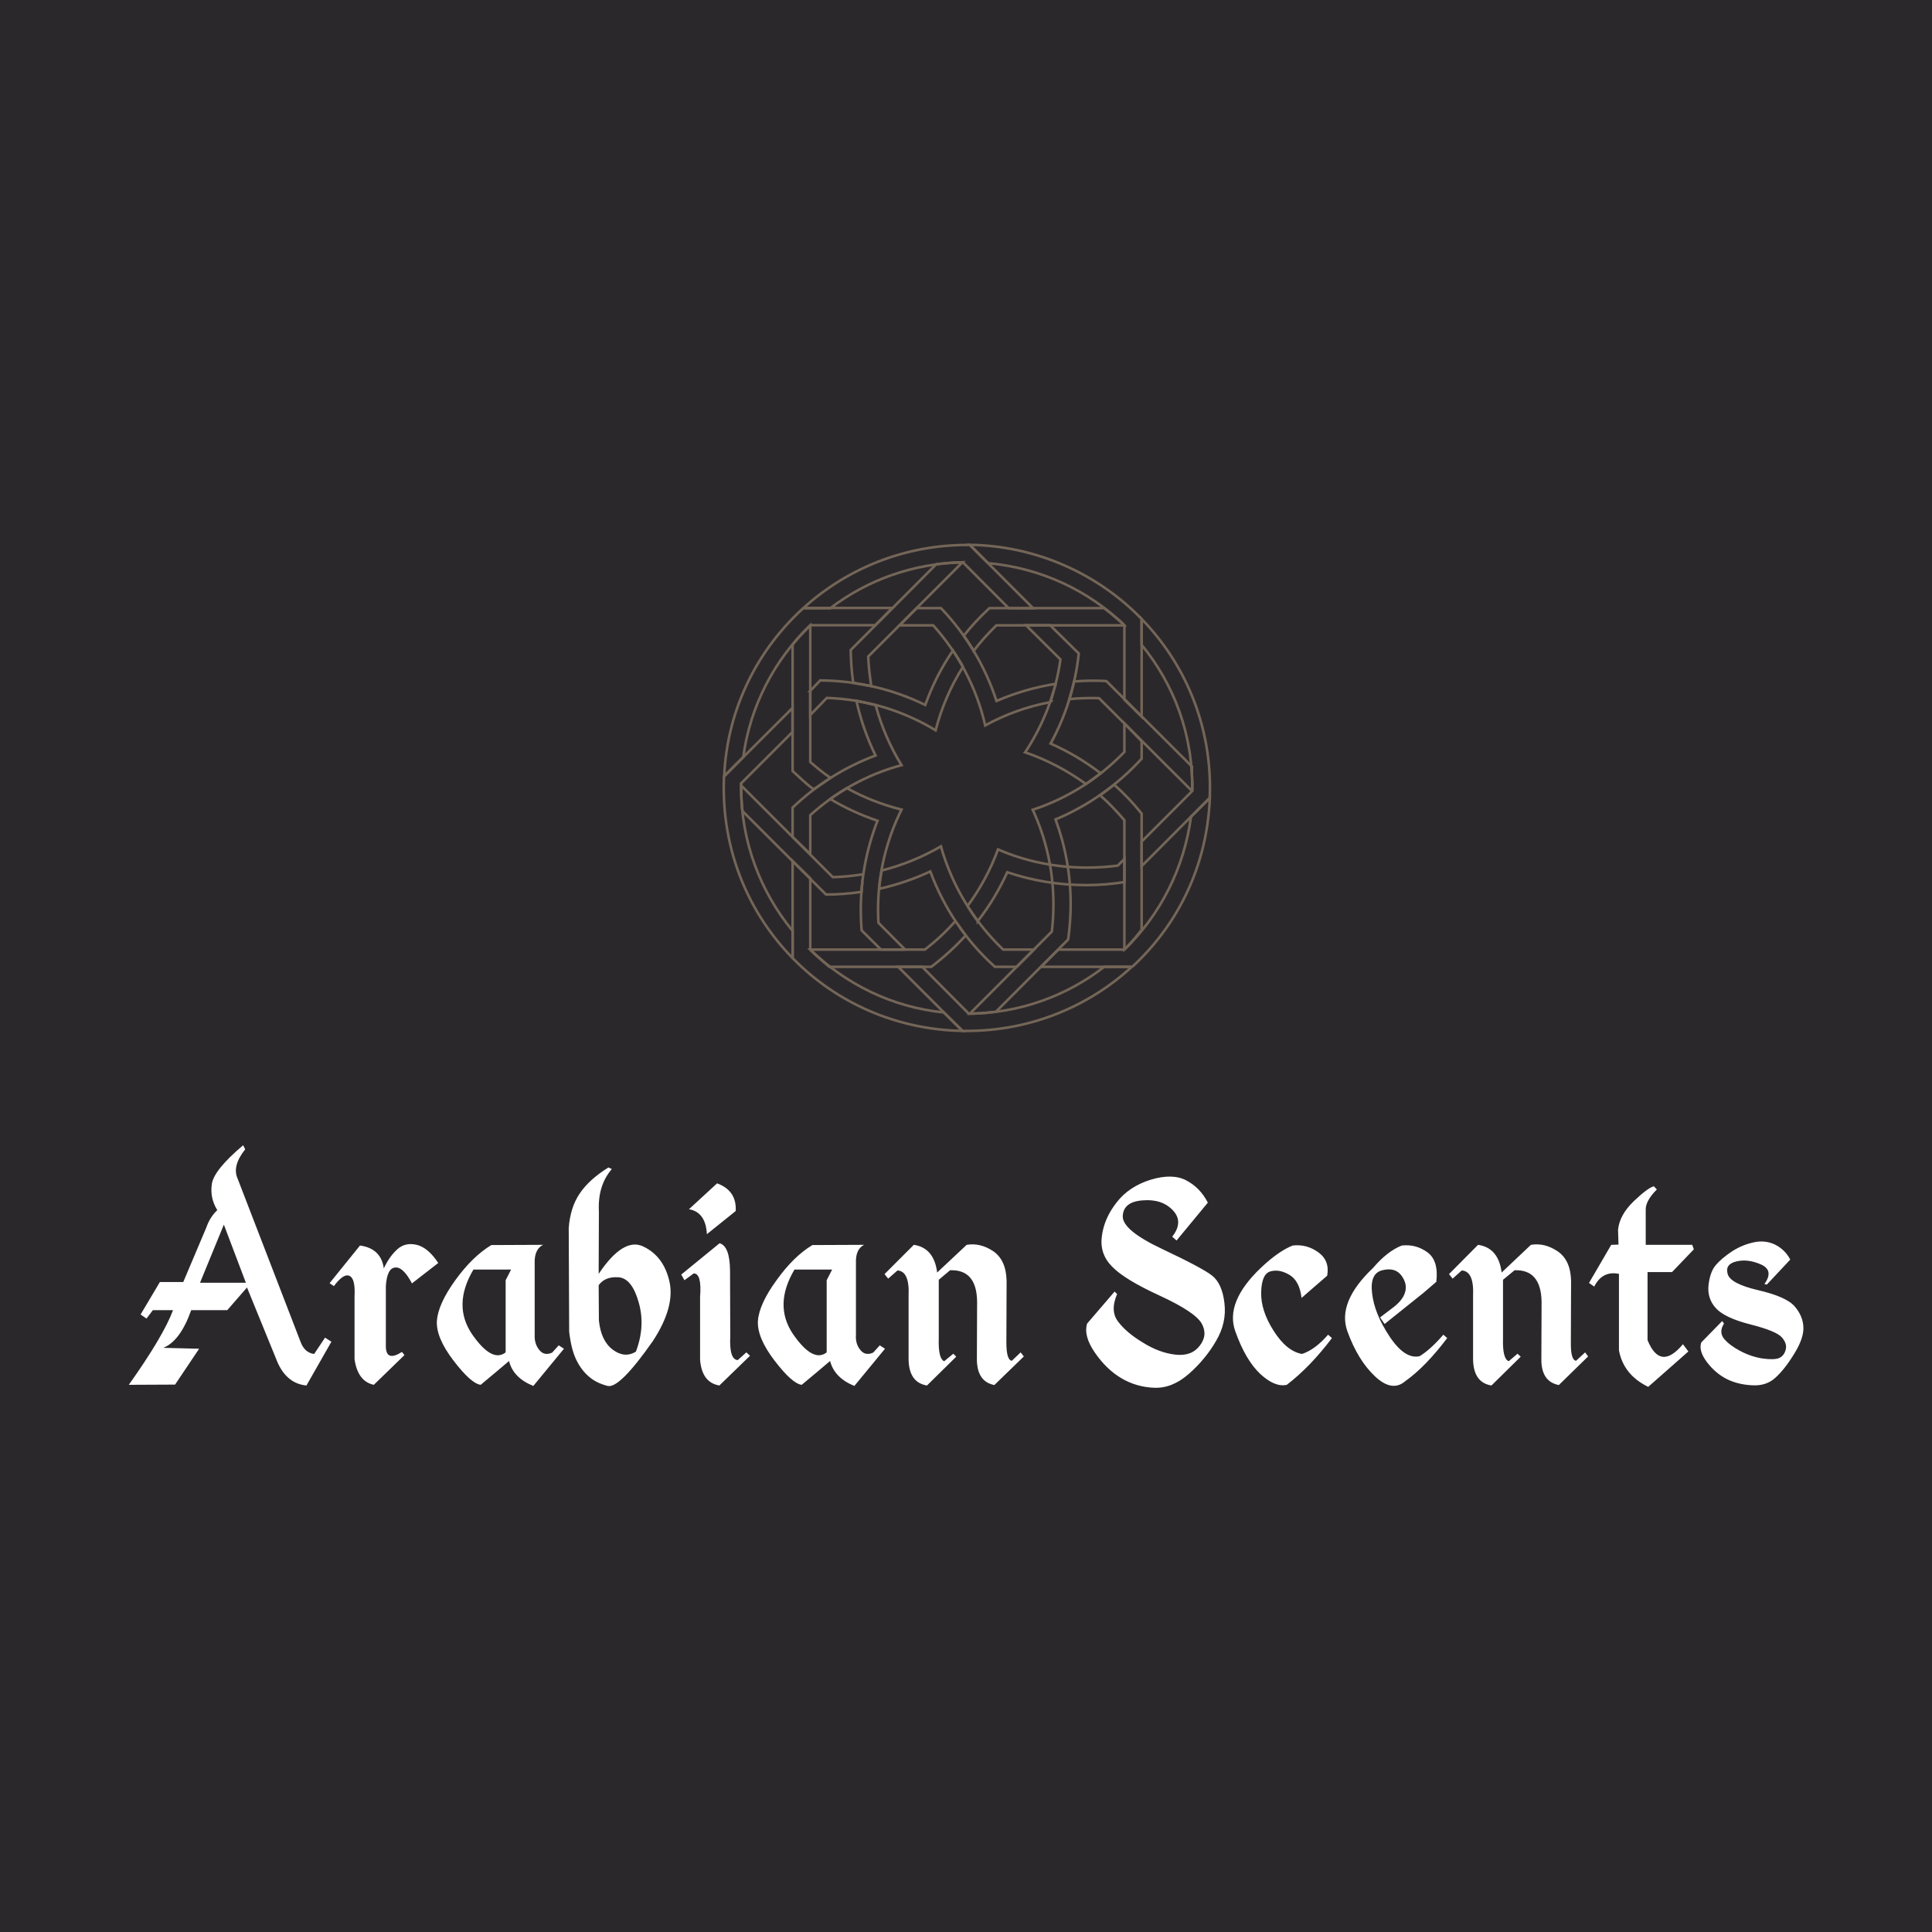 <svg data-v-fde0c5aa="" xmlns="http://www.w3.org/2000/svg" viewBox="0 0 300 300" class="iconAbove"><!----><defs data-v-fde0c5aa=""><!----></defs><rect data-v-fde0c5aa="" fill="#2B282C" x="0" y="0" width="300px" height="300px" class="logo-background-square"></rect><defs data-v-fde0c5aa=""><!----></defs><g data-v-fde0c5aa="" id="c0cbe875-9d82-494d-a4b4-2ed0a32523ab" fill="#ffffff" transform="matrix(3.523,0,0,3.523,19.753,170.362)"><path d="M5.11 2.12L5.11 2.12Q3.82 3.21 3.73 3.83L3.73 3.83L3.73 3.83Q3.64 4.45 3.97 4.98L3.97 4.98L3.97 4.98Q3.64 5.30 3.49 5.74L3.49 5.74L2.47 8.15L1.44 8.15L0.59 9.58L0.85 9.76L1.13 9.39L2.02 9.39L2.02 9.39Q1.59 10.54 0.07 12.68L0.07 12.68L2.11 12.67L3.17 11.09L1.59 11.05L1.59 11.05Q2.34 10.75 2.82 9.39L2.82 9.39L4.41 9.39L5.28 8.39L6.63 11.70L6.63 11.70Q7.05 12.63 7.90 12.71L7.90 12.71L9.00 10.78L8.72 10.60L8.24 11.32L8.24 11.32Q7.83 11.27 7.65 10.81L7.65 10.81L4.87 3.60L4.87 3.60Q4.61 3.04 5.20 2.30L5.20 2.30L5.11 2.12ZM4.26 5.62L5.23 8.18L3.21 8.18L4.26 5.62ZM10.26 6.54L8.92 8.20L9.11 8.33L9.11 8.33Q9.54 7.75 9.80 7.88L9.80 7.88L9.80 7.88Q10.06 8.00 10.02 8.77L10.02 8.77L10.02 11.55L10.02 11.55Q10.16 12.53 10.87 12.68L10.87 12.68L12.22 11.37L12.11 11.23L12.11 11.23Q11.42 11.67 11.40 11.01L11.40 11.01L11.40 8.33L11.40 8.33Q11.45 7.54 11.81 7.51L11.81 7.51L11.81 7.51Q12.16 7.47 12.55 8.21L12.55 8.21L13.71 7.31L13.71 7.31Q13.26 6.63 12.76 6.51L12.76 6.51L12.76 6.51Q12.25 6.39 11.90 6.71L11.90 6.71L11.90 6.71Q11.55 7.03 11.31 7.55L11.31 7.55L11.31 7.55Q11.19 6.67 10.26 6.54L10.26 6.54ZM16.05 6.52L16.05 6.52Q15.22 7.02 14.46 8.07L14.46 8.07L14.46 8.07Q13.71 9.11 13.65 9.85L13.65 9.85L13.65 9.85Q13.60 10.59 14.38 11.61L14.38 11.61L14.38 11.61Q15.16 12.63 15.58 12.68L15.58 12.68L15.58 12.68Q16.35 12.04 16.83 11.63L16.83 11.63L16.83 11.63Q17.01 12.37 17.90 12.73L17.90 12.73L19.25 11.09L19.02 10.94L18.73 11.26L18.73 11.26Q18.38 11.42 18.16 11.14L18.16 11.14L18.16 11.14Q17.94 10.87 17.96 10.47L17.96 10.47L17.96 7.18L17.96 7.18Q17.99 6.68 18.33 6.51L18.33 6.51L16.05 6.52ZM15.26 7.60L16.92 7.60L16.68 8.07L16.68 8.32L16.68 11.25L16.68 11.25Q16.08 11.72 15.20 10.45L15.20 10.45L15.20 10.45Q14.33 9.17 15.26 7.60L15.26 7.60ZM21.36 3.17L21.21 3.10L21.21 3.10Q20.36 3.63 19.95 4.24L19.95 4.24L19.95 4.24Q19.53 4.85 19.46 5.77L19.46 5.77L19.48 10.34L19.48 10.34Q19.57 11.12 19.79 11.57L19.79 11.57L19.79 11.57Q20.00 12.01 20.33 12.30L20.33 12.30L20.33 12.30Q20.66 12.60 21.18 12.73L21.18 12.73L21.18 12.73Q21.70 12.85 23.17 10.75L23.17 10.75L23.17 10.75Q24.15 9.25 23.90 8.13L23.90 8.13L23.90 8.13Q23.65 7.02 22.76 6.59L22.76 6.59L22.76 6.59Q21.88 6.15 20.78 7.79L20.78 7.79L20.79 5.04L20.79 5.04Q20.73 3.90 21.36 3.17L21.36 3.17ZM21.65 7.94L21.65 7.94L21.65 7.94Q22.24 7.98 22.54 9.03L22.54 9.03L22.54 9.03Q22.85 10.09 22.42 11.22L22.42 11.22L22.42 11.22Q21.92 11.52 21.40 11.13L21.40 11.13L21.40 11.13Q20.88 10.74 20.79 9.84L20.79 9.84L20.78 8.29L20.78 8.29Q21.06 7.90 21.65 7.94ZM26.00 3.80L24.76 4.94L24.76 4.94Q25.50 5.07 25.55 6.04L25.55 6.04L26.82 5.02L26.82 5.02Q26.87 4.12 26.00 3.80L26.00 3.80ZM26.11 6.44L24.42 7.82L24.56 8.07L24.97 7.77L24.97 7.77Q25.33 7.77 25.25 8.80L25.25 8.80L25.25 11.58L25.25 11.58Q25.33 12.58 26.10 12.71L26.10 12.71L27.45 11.40L27.29 11.25L26.91 11.59L26.91 11.59Q26.53 11.57 26.58 10.53L26.58 10.53L26.57 7.64L26.57 7.64Q26.56 6.57 26.11 6.44L26.11 6.44ZM30.20 6.52L30.20 6.52Q29.37 7.02 28.62 8.07L28.62 8.07L28.62 8.07Q27.86 9.11 27.80 9.85L27.80 9.85L27.80 9.85Q27.75 10.59 28.53 11.61L28.53 11.61L28.53 11.61Q29.31 12.63 29.73 12.68L29.73 12.68L29.73 12.68Q30.50 12.04 30.98 11.63L30.98 11.63L30.98 11.63Q31.17 12.37 32.05 12.73L32.05 12.73L33.40 11.09L33.17 10.94L32.88 11.26L32.88 11.26Q32.53 11.42 32.31 11.14L32.31 11.14L32.31 11.14Q32.09 10.87 32.12 10.47L32.12 10.47L32.12 7.18L32.12 7.18Q32.14 6.68 32.48 6.51L32.48 6.51L30.20 6.52ZM29.41 7.60L31.07 7.60L30.83 8.07L30.83 8.32L30.83 11.25L30.83 11.25Q30.23 11.72 29.35 10.45L29.35 10.45L29.35 10.45Q28.48 9.17 29.41 7.60L29.41 7.60ZM34.67 6.51L33.38 7.80L33.54 8.00L33.95 7.64L33.95 7.64Q34.49 7.67 34.44 8.76L34.44 8.76L34.44 11.57L34.44 11.57Q34.46 12.58 35.25 12.71L35.25 12.71L36.54 11.44L36.41 11.31L36.01 11.64L36.01 11.64Q35.74 11.53 35.77 10.62L35.77 10.62L35.77 8.05L36.27 7.63L36.27 7.63Q37.45 7.59 37.46 9.03L37.46 9.03L37.45 11.54L37.45 11.54Q37.45 12.54 38.22 12.69L38.22 12.69L39.52 11.43L39.38 11.25L38.99 11.62L38.99 11.62Q38.75 11.59 38.75 10.81L38.75 10.81L38.76 8.10L38.76 8.10Q38.74 7.18 38.17 6.79L38.17 6.79L38.17 6.79Q37.60 6.41 37.00 6.51L37.00 6.51L35.70 7.73L35.70 7.73Q35.56 6.64 34.67 6.51L34.67 6.51ZM45.11 3.64L45.11 3.64L45.11 3.64Q44.15 3.94 43.61 4.64L43.61 4.64L43.61 4.64Q43.06 5.34 42.96 6.12L42.96 6.12L42.96 6.12Q42.85 6.90 43.40 7.46L43.40 7.46L43.40 7.46Q43.94 8.03 45.51 8.75L45.51 8.75L45.51 8.75Q47.07 9.47 47.36 9.98L47.36 9.98L47.36 9.98Q47.64 10.49 47.27 10.96L47.27 10.96L47.27 10.96Q46.91 11.43 46.20 11.35L46.20 11.35L46.20 11.35Q45.49 11.27 44.77 10.82L44.77 10.82L44.77 10.82Q44.04 10.38 43.68 9.90L43.68 9.90L43.68 9.90Q43.31 9.43 43.63 8.68L43.63 8.68L43.52 8.57L42.31 9.98L42.31 9.98Q42.14 10.52 42.65 11.26L42.65 11.26L42.65 11.26Q43.16 12.00 43.82 12.39L43.82 12.39L43.82 12.39Q44.48 12.78 45.27 12.81L45.27 12.81L45.27 12.81Q46.06 12.84 46.79 12.20L46.79 12.20L46.79 12.20Q47.52 11.56 47.99 10.75L47.99 10.75L47.99 10.75Q48.47 9.94 48.36 9.07L48.36 9.07L48.36 9.07Q48.26 8.21 47.81 7.86L47.81 7.86L47.81 7.86Q47.37 7.52 45.61 6.69L45.61 6.69L45.61 6.69Q43.85 5.86 43.88 5.24L43.88 5.24L43.88 5.24Q43.91 4.61 44.76 4.55L44.76 4.55L44.76 4.55Q45.61 4.48 46.09 4.99L46.09 4.99L46.09 4.99Q46.57 5.50 46.06 6.15L46.06 6.15L46.25 6.32L47.63 4.65L47.63 4.65Q47.29 3.99 46.68 3.67L46.68 3.67L46.68 3.67Q46.07 3.35 45.11 3.64ZM51.37 6.54L51.37 6.54Q50.74 6.79 49.96 7.53L49.96 7.53L49.96 7.53Q48.38 9.04 48.84 10.32L48.84 10.32L48.84 10.32Q49.29 11.59 49.94 12.20L49.94 12.20L49.94 12.20Q50.59 12.80 51.11 12.68L51.11 12.68L51.11 12.68Q52.14 11.89 53.10 10.62L53.10 10.62L52.93 10.47L52.93 10.47Q52.36 11.13 51.78 11.32L51.78 11.32L51.78 11.32Q51.10 11.20 50.53 10.30L50.53 10.30L50.53 10.30Q49.96 9.41 49.98 8.60L49.98 8.60L49.98 8.60Q50.00 7.79 50.39 7.68L50.39 7.68L50.39 7.68Q50.78 7.57 51.22 7.83L51.22 7.83L51.22 7.83Q51.67 8.09 51.76 8.85L51.76 8.85L52.89 7.87L52.89 7.87Q53.01 7.21 52.50 6.84L52.50 6.84L52.50 6.84Q51.99 6.47 51.37 6.54L51.37 6.54ZM56.18 6.54L56.18 6.54Q55.54 6.79 54.91 7.53L54.91 7.53L54.91 7.53Q53.32 9.04 53.78 10.32L53.78 10.32L53.78 10.32Q54.24 11.59 54.99 12.30L54.99 12.30L54.99 12.30Q55.75 13.02 56.33 12.52L56.33 12.52L56.33 12.52Q57.22 11.89 58.18 10.62L58.18 10.62L58.01 10.47L58.01 10.47Q57.44 11.13 56.96 11.42L56.96 11.42L56.96 11.42Q56.31 11.56 55.64 10.55L55.64 10.55L55.64 10.55Q54.97 9.54 54.87 8.65L54.87 8.65L54.87 8.65Q54.76 7.77 55.32 7.63L55.32 7.63L55.32 7.63Q55.88 7.49 56.16 7.86L56.16 7.86L56.16 7.86Q56.44 8.24 56.32 8.61L56.32 8.61L56.32 8.61Q56.21 8.98 55.72 9.33L55.72 9.33L55.22 9.71L55.42 10.00L57.13 8.63L57.70 8.14L57.70 8.14Q57.81 7.21 57.31 6.84L57.31 6.84L57.31 6.84Q56.80 6.47 56.18 6.54L56.18 6.54ZM59.54 6.51L58.26 7.80L58.42 8.00L58.82 7.64L58.82 7.64Q59.37 7.67 59.32 8.76L59.32 8.76L59.32 11.57L59.32 11.57Q59.34 12.58 60.13 12.71L60.13 12.71L61.42 11.44L61.28 11.31L60.89 11.64L60.89 11.64Q60.61 11.53 60.64 10.62L60.64 10.62L60.64 8.05L61.15 7.63L61.15 7.63Q62.32 7.59 62.34 9.03L62.34 9.03L62.33 11.54L62.33 11.54Q62.32 12.54 63.10 12.69L63.10 12.69L64.39 11.43L64.26 11.25L63.86 11.62L63.86 11.62Q63.62 11.59 63.63 10.81L63.63 10.81L63.64 8.10L63.64 8.10Q63.62 7.18 63.04 6.79L63.04 6.79L63.04 6.79Q62.47 6.41 61.87 6.51L61.87 6.51L60.58 7.73L60.58 7.73Q60.44 6.64 59.54 6.51L59.54 6.51ZM67.29 3.93L67.29 3.93Q67.03 3.99 66.40 4.59L66.40 4.59L66.40 4.59Q65.77 5.20 65.71 5.85L65.71 5.85L65.73 6.50L65.41 6.51L64.43 8.19L64.66 8.35L64.66 8.35Q65.02 7.64 65.75 7.79L65.75 7.79L65.75 11.16L65.75 11.16Q65.95 12.24 67.04 12.77L67.04 12.77L68.81 11.21L68.57 10.89L68.57 10.89Q67.57 12.09 67.01 10.71L67.01 10.71L67.01 9.11L67.01 7.71L68.09 7.71L69.05 6.71L68.98 6.51L66.93 6.51L66.93 6.38L66.93 4.98L66.93 4.98Q66.91 4.58 67.42 4.07L67.42 4.07L67.29 3.93ZM71.69 6.40L71.69 6.40L71.69 6.40Q71.18 6.51 70.73 6.80L70.73 6.80L70.73 6.80Q70.28 7.10 70.03 7.39L70.03 7.39L70.03 7.39Q69.77 7.68 69.70 8.27L69.70 8.27L69.70 8.27Q69.63 8.87 70.02 9.30L70.02 9.30L70.02 9.30Q70.41 9.73 71.55 10.02L71.55 10.02L71.55 10.02Q72.69 10.31 72.93 10.59L72.93 10.59L72.93 10.59Q73.17 10.86 73.10 11.13L73.10 11.13L73.10 11.13Q73.03 11.40 72.81 11.50L72.81 11.50L72.81 11.50Q72.58 11.59 72.08 11.52L72.08 11.52L72.08 11.52Q71.57 11.44 71.10 11.19L71.10 11.19L71.10 11.19Q70.64 10.95 70.39 10.66L70.39 10.66L70.39 10.66Q70.14 10.36 70.38 9.98L70.38 9.98L70.30 9.87L69.38 10.81L69.38 10.81Q69.25 11.17 69.62 11.67L69.62 11.67L69.62 11.67Q69.99 12.16 70.49 12.42L70.49 12.42L70.49 12.42Q70.99 12.67 71.61 12.70L71.61 12.70L71.61 12.70Q72.23 12.74 72.63 12.38L72.63 12.38L72.63 12.38Q73.04 12.02 73.47 11.32L73.47 11.32L73.47 11.32Q73.90 10.63 73.88 10.14L73.88 10.14L73.88 10.14Q73.86 9.65 73.50 9.23L73.50 9.23L73.50 9.23Q73.14 8.80 71.89 8.51L71.89 8.51L71.89 8.51Q70.65 8.22 70.54 7.79L70.54 7.79L70.54 7.79Q70.42 7.36 70.93 7.24L70.93 7.24L70.93 7.24Q71.44 7.12 72.02 7.38L72.02 7.38L72.02 7.38Q72.59 7.64 72.16 8.24L72.16 8.24L72.27 8.26L73.30 7.16L73.30 7.16Q73.07 6.72 72.63 6.50L72.63 6.50L72.63 6.50Q72.19 6.29 71.69 6.40Z"></path></g><defs data-v-fde0c5aa=""><!----></defs><g data-v-fde0c5aa="" id="b85de141-116d-44b0-b1a8-49aace06c7cd" stroke="#746657" fill="none" transform="matrix(0.206,0,0,0.206,86.201,41.299)"><g stroke-width="1.92"><path d="M315.5 290.1c5.2-6.9 11-13.2 17.1-19.2h96.5c-2.3-3.1-15.3-13-15.3-13h-86.4c-7 6.4-13.5 13.4-19.4 20.8 0 0 6.8 9.8 7.5 11.4zM194.9 394.5c-5.8-4.1-10.6-9-15.9-13.8v-95.3c6.6-8.2 13.3-14.5 13.3-14.5v103c5 4.3 9.8 8.3 15.3 12l-12.7 8.6z"></path><path d="M192.3 443.3V414c19.4-17.5 42.6-30.7 68.8-37.7-8.6-14-15.2-29.2-19.5-45.3l-14.5-3.2c3.2 14.4 8.1 28.3 14.4 41.2-23.5 8.8-44.6 22.2-62.5 39.3v22.1l13.3 12.9zM442.1 339.7v-73.6c-33-34.1-79.5-55.2-129.6-55.9l13.8 13.8c40.1 3.7 75.9 20.7 102.8 46.9v56l13 12.8zM410.5 399.1c1.8-1 10.9-8.1 10.9-8.1 7.5 6.7 14.4 13.9 20.7 21.8v87.6s-8 10.4-13 14.8v-97.4c-5.7-6.7-11.8-13.1-18.4-18.9M236 294.4l71.1-71.1c-9.1.2-19.8 1.5-19.8 1.5l-64.5 64.7c.1 8.4.8 16.8 1.9 24.8l13.6 2.4c-1.1-7.3-2-14.7-2.3-22.3z"></path><path d="M192.3 320.3l7.5-7.9c28.3.2 55.2 6.8 79.2 18.5 5.2-14.7 12.3-28.5 20.9-41.1 0 0 7.2 11.1 7.5 12.4-9.2 14.6-16.2 30.7-20.6 47.8-24.1-14.6-52.1-23.4-82-24.4l-12.5 12.9v-18.2zM309.5 504.6c-7.9 8.7-16.6 16.6-26 23.7h-76.8s-10.4-8.7-14.5-13h86.6c8.3-6.5 16-13.6 22.9-21.5.1 0 6.1 8.7 7.8 10.8zM318.6 493.8c8.8-11.3 16.2-23.6 22.2-36.8 18.7 6.3 38.7 9.7 59.6 9.7 9.8 0 19.3-.8 28.7-2.3V447l-5 5c-7.6 1-15.4 1.5-23.3 1.5-23.8 0-46.5-4.8-67-13.7-5.6 15.4-13.4 29.7-22.9 42.6-.1.2 5.9 9.3 7.7 11.4z"></path><path d="M312.6 563.6l61.8-61.9c.8-6.7 1.2-13.7 1.2-20.7 0-25.4-5.6-49.5-15.6-71.1 26.7-8.7 50.1-23.9 69.1-43.6v-21.5l13 13.4v13.2c-17.9 19.6-40 35.4-64.9 45.8 7.3 19.8 11.4 41.3 11.4 63.7 0 9.1-.7 18.1-1.9 26.8L332.4 562c0 .1-9 1.5-19.8 1.6zM442.1 452.4l51.3-51.4c.1-2.5.2-5 .2-7.6 0-50-19.8-94.6-51.5-127.3v19.5c24.1 29.5 38.9 67.3 38.1 110.2l-38.1 38.1v18.5z"></path><path d="M347.9 528.3h-16.4c-21.6-19.4-38.4-44-48.7-71.9-12.2 5.7-25.1 10.1-38.5 13.1-.2-2.2 1.8-13.8 1.8-13.8 15.9-4 30.9-10.2 44.7-18.2 8.4 29.9 24.9 56.8 46.9 77.8h23.2l-13 13zM230.9 471.8c-8.7 1.3-17.7 2-26.7 2l-63-62.9c-.9-5.4-1-19.3-1-19.3l69.1 69.1c7.8-.2 15.5-1 23.1-2.2-.1 0-1.5 11.4-1.5 13.3z"></path><path d="M263.8 515.3l-20.1-20.2c-.2-3.2-.3-6.6-.3-9.8 0-27 6.3-52.6 17.7-75.5-14.6-3.7-28.4-9.1-41.2-16.2 0 0-9 5.4-12.5 8.2 11.2 6.7 23 12.1 35.6 16.4-8.1 20.7-12.6 43.2-12.6 67.1 0 5.2.2 10.4.6 15.5l14.6 14.5h18.2zM354.3 366.6c13.6-20.6 23-44.3 26.6-70l-26-25.8h18.2l21.6 21.3c-2.6 24.5-10 47.4-21.2 67.9 13.5 6 26.1 13.5 37.7 22.4 0 0-7.9 6-11.1 8.1-13.9-10.1-29.3-18.2-45.8-23.9z"></path><path d="M373.1 328.8c-17.4 3.3-33.9 9.3-48.9 17.5-6.6-28.6-20.3-54.3-39.2-75.4h-25.3l12.8-13h18.3c18.8 19.6 33.3 43.5 41.9 70 14.1-6.1 29.1-10.5 44.6-12.9 0-.1-3 11.2-4.2 13.8zM480.2 395.9L410 325.8c-1.5 0-3-.1-4.5-.1-6.1 0-12 .2-17.9.8 2.2-7.1 3.5-13.3 3.5-13.3 4.8-.4 9.6-.6 14.5-.6 3.3 0 6.6.1 9.9.3l64.2 64.1c-.1.1 1 14.6.5 18.9"></path><path d="M187.1 257.9c32.8-29.8 76.3-47.6 123.3-47.6h2.2l47.7 47.7h-18.4l-34.5-34.6c-37.8.7-72.3 13.5-100 34.6h-20.3z"></path><path d="M127.4 384.7c2.3-50.8 25.1-95.4 59.8-126.9h67l-12.9 13h-49c-27 26.1-45.3 60.8-50.5 99.4l-14.4 14.5zM293 562.7c-39.2-4-74-21.4-100.7-47.4v-53.7l-13.3-13v73.1c32.6 33.4 77.9 54 128.1 54.9L293 562.7zM435 528.3h-68.7l13-13h49.8c27.1-26.3 45-61.3 50.2-100.1l14.2-14.2c-2 51-24 95.6-58.5 127.3z"></path><path d="M413.9 528.3c-28.3 21.9-63.6 35-102.1 35.3l-35.1-35.3h-18.1l48.4 48.3h3.4c47.9 0 91.6-18.3 124.3-48.3h-20.8zM178.9 521.6c-32-32.8-51.8-77.7-51.8-128.2 0-2.9.1-5.8.2-8.7l51.6-51.5v18.1L140.2 390v3.3c0 40.7 14.5 78.3 38.8 107.9v20.4z"></path></g></g><!----></svg>